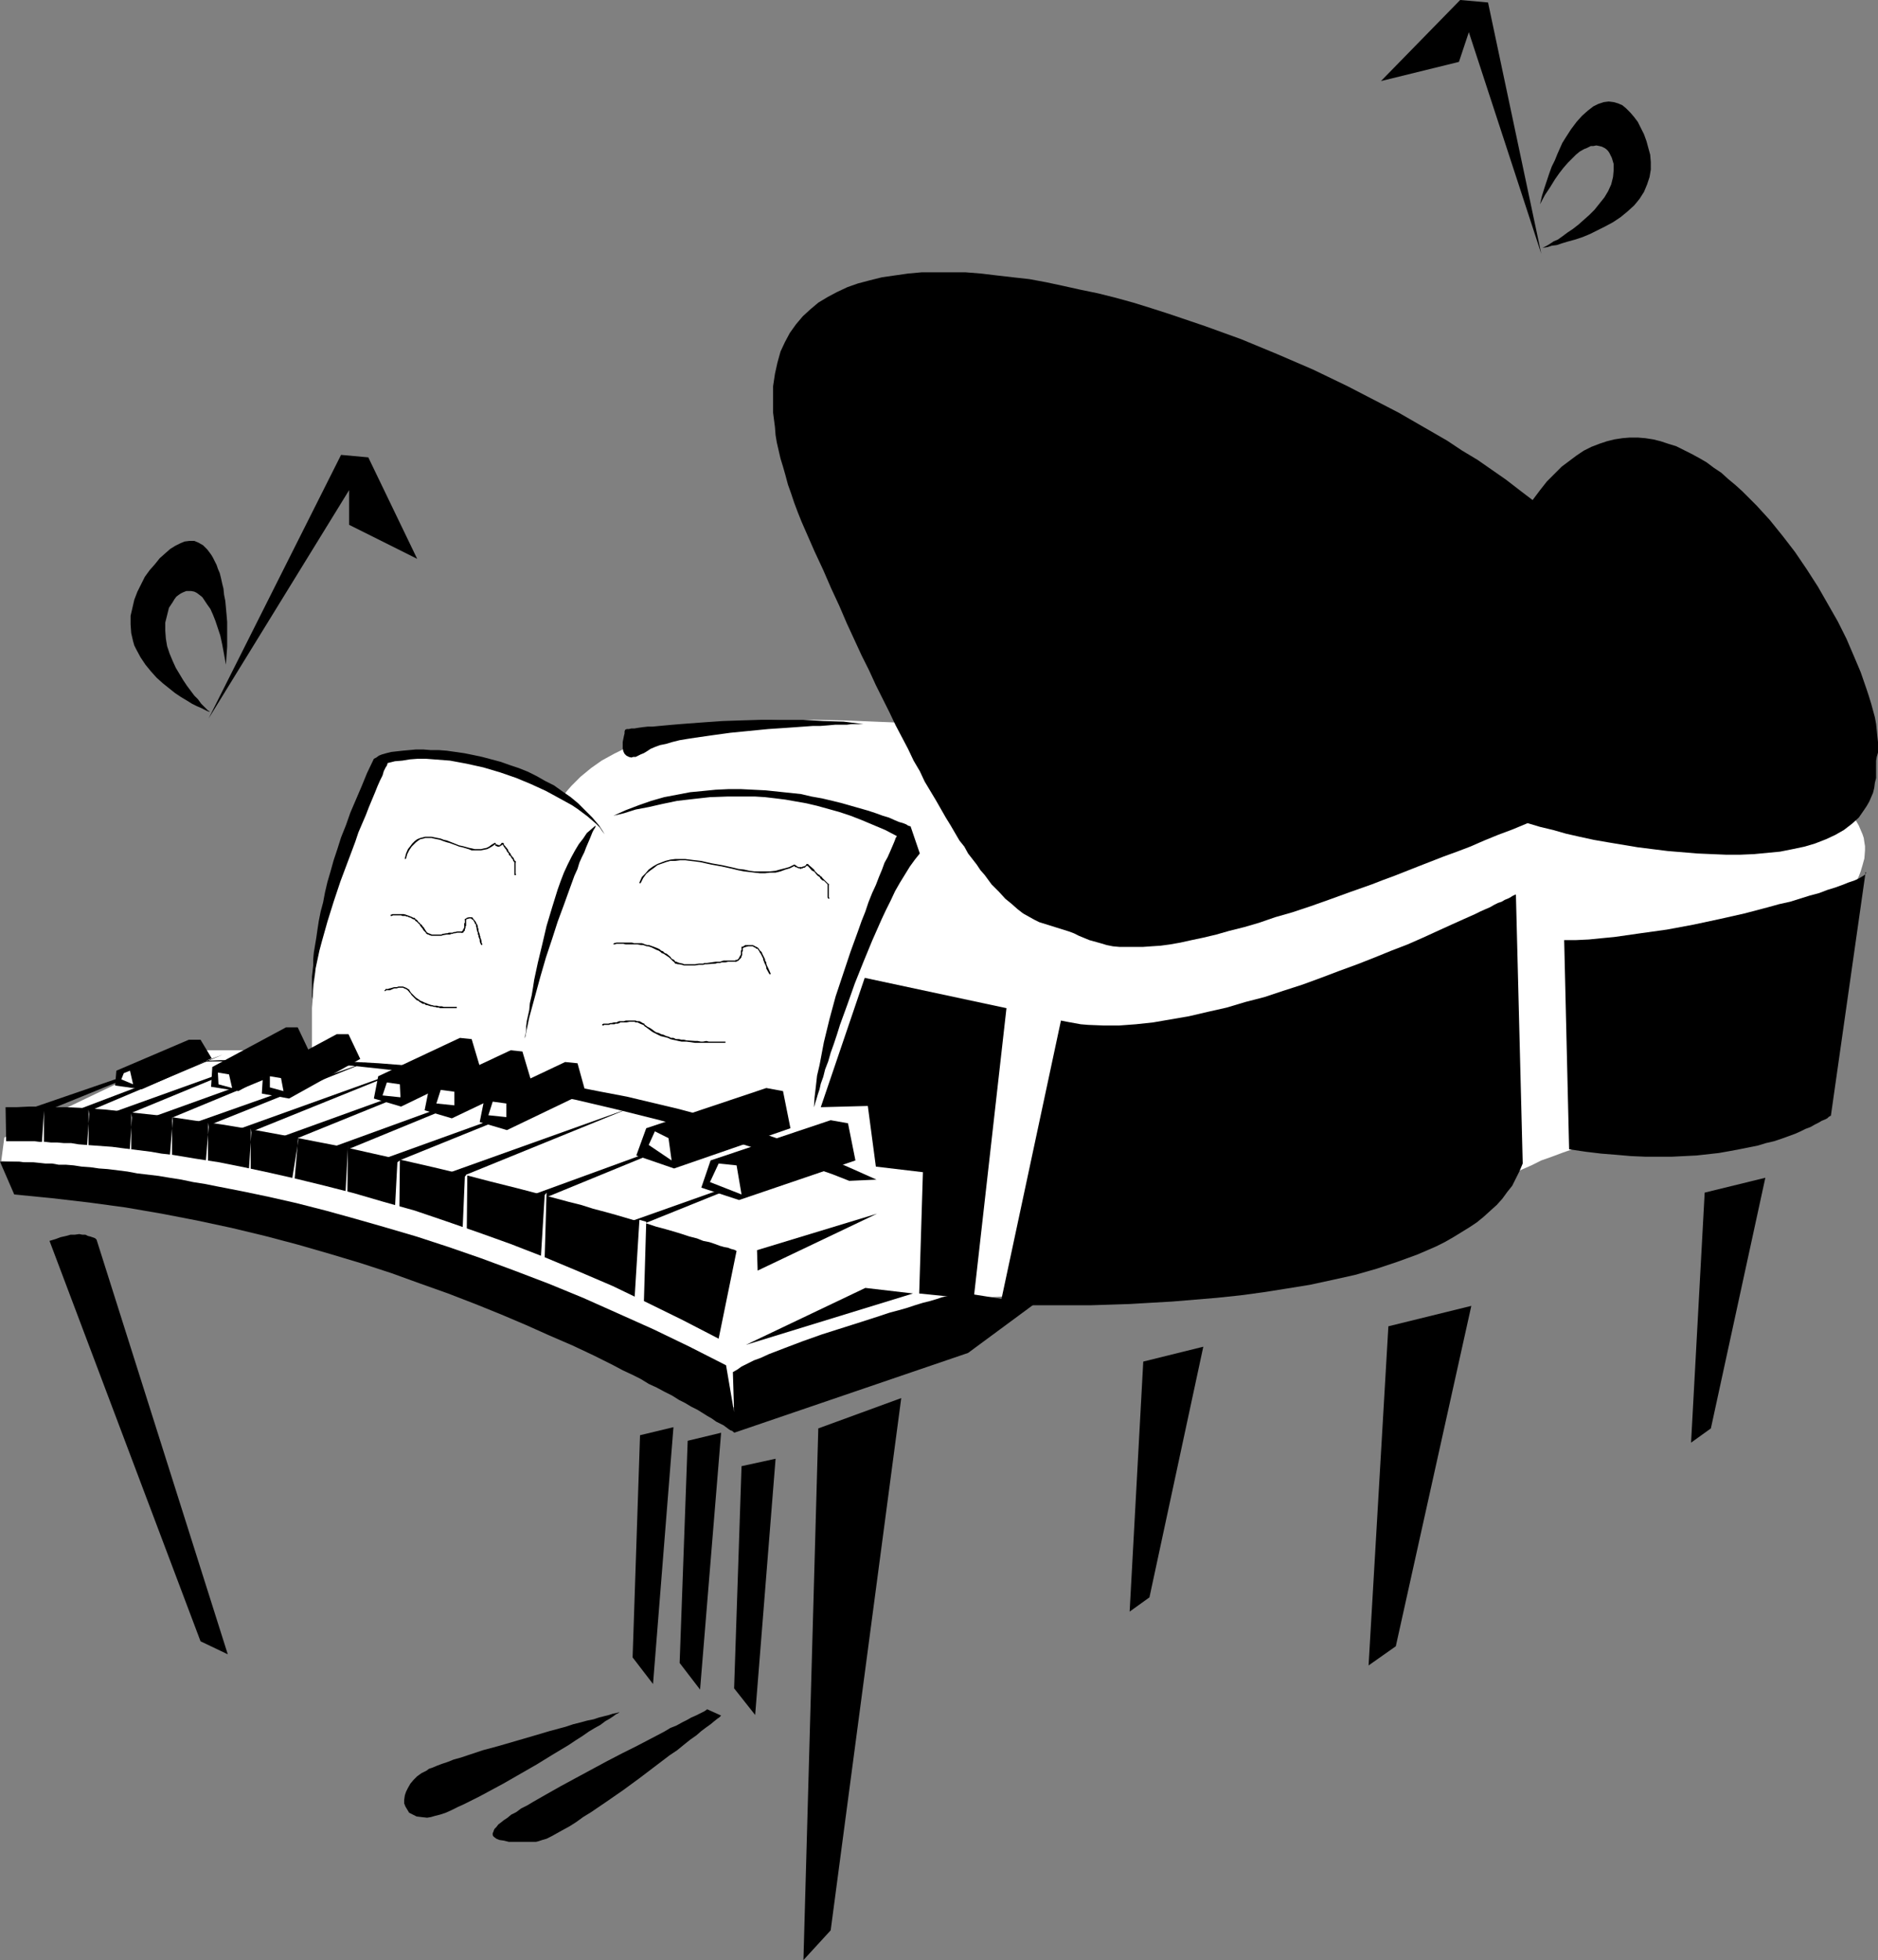 <?xml version="1.0" encoding="UTF-8" standalone="no"?>
<svg
   version="1.0"
   width="129.724mm"
   height="135.383mm"
   id="svg89"
   sodipodi:docname="Piano 23.wmf"
   xmlns:inkscape="http://www.inkscape.org/namespaces/inkscape"
   xmlns:sodipodi="http://sodipodi.sourceforge.net/DTD/sodipodi-0.dtd"
   xmlns="http://www.w3.org/2000/svg"
   xmlns:svg="http://www.w3.org/2000/svg">
  <rect width="100%" height="100%" fill="#808080" stroke="none"/>
  <sodipodi:namedview
     id="namedview89"
     pagecolor="#ffffff"
     bordercolor="#000000"
     borderopacity="0.25"
     inkscape:showpageshadow="2"
     inkscape:pageopacity="0.0"
     inkscape:pagecheckerboard="0"
     inkscape:deskcolor="#d1d1d1"
     inkscape:document-units="mm" />
  <defs
     id="defs1">
    <pattern
       id="WMFhbasepattern"
       patternUnits="userSpaceOnUse"
       width="6"
       height="6"
       x="0"
       y="0" />
  </defs>
  <path
     style="fill:#ffffff;fill-opacity:1;fill-rule:evenodd;stroke:none"
     d="m 484.153,230.879 v -0.162 l 0.162,-0.162 0.162,-0.162 0.162,-0.485 0.323,-0.485 0.323,-0.646 0.485,-1.293 0.485,-1.616 0.485,-1.777 0.162,-2.1 v -1.131 l -0.162,-0.969 -0.162,-1.131 -0.323,-0.969 -0.485,-1.131 -0.485,-1.131 -0.646,-1.131 -0.97,-0.969 -0.97,-0.969 -1.131,-0.969 -1.454,-0.969 -1.454,-0.808 -1.778,-0.808 -2.101,-0.808 -2.101,-0.808 -2.586,-0.485 -2.747,-0.646 -2.909,-0.323 -1.616,-0.162 -1.939,-0.323 -1.939,-0.323 -2.101,-0.162 -2.262,-0.323 -2.424,-0.162 -2.586,-0.323 -2.747,-0.323 -2.747,-0.323 -2.909,-0.323 -3.07,-0.323 -3.232,-0.162 -3.232,-0.485 -3.394,-0.323 -6.949,-0.646 -7.434,-0.808 -7.595,-0.646 -7.918,-0.808 -7.918,-0.808 -8.242,-0.646 -8.403,-0.808 -16.645,-1.454 -8.242,-0.808 -8.242,-0.646 -8.08,-0.646 -8.08,-0.646 -7.595,-0.646 -7.434,-0.485 -7.272,-0.646 -3.394,-0.162 -3.394,-0.162 -3.232,-0.323 -3.07,-0.162 -3.07,-0.162 -2.909,-0.162 -2.747,-0.162 -2.747,-0.162 h -2.586 l -2.262,-0.162 h -2.262 -2.101 -5.333 -1.454 -1.293 l -0.97,0.162 h -2.101 l -2.424,0.162 h -2.586 -2.909 l -3.07,-0.162 -3.232,-0.162 -3.394,-0.162 -3.555,-0.162 -3.717,-0.162 -4.04,-0.162 -3.878,-0.162 -4.04,-0.162 -8.403,-0.162 h -8.565 l -4.202,0.323 -4.363,0.162 -4.202,0.323 -4.04,0.485 -4.202,0.646 -3.878,0.646 -4.04,0.969 -3.717,0.969 -3.717,1.293 -3.555,1.454 -3.232,1.616 -3.232,1.777 -2.747,1.939 -2.747,2.262 -2.424,2.424 -1.131,1.293 -1.131,1.454 -0.97,1.454 -0.808,1.454 -0.808,1.777 -0.646,1.777 -0.485,1.777 -0.485,1.939 -0.323,2.1 -0.323,2.1 -0.162,2.262 v 2.262 2.262 l 0.162,2.424 0.323,2.424 0.323,2.424 0.323,2.585 0.485,2.585 0.646,2.585 0.646,2.747 0.808,2.747 0.808,2.585 0.97,2.908 1.131,2.747 2.262,5.655 2.586,5.655 2.909,5.655 3.232,5.655 3.555,5.493 3.878,5.493 4.04,5.332 4.202,5.17 4.686,4.847 4.686,4.847 2.586,2.262 2.586,2.1 2.586,2.262 2.586,1.939 2.909,1.939 2.747,1.939 2.747,1.777 2.909,1.777 2.909,1.616 2.909,1.454 3.07,1.293 3.07,1.293 3.07,1.131 3.232,1.131 3.07,0.969 3.232,0.808 3.394,0.485 3.232,0.646 3.394,0.323 3.394,0.323 h 3.394 3.394 l 6.949,-0.485 6.787,-0.323 6.626,-0.646 6.464,-0.646 6.464,-0.646 6.302,-0.808 6.141,-0.969 5.979,-0.808 5.979,-1.131 5.656,-0.969 5.656,-1.131 5.333,-1.131 5.333,-1.293 5.01,-1.131 5.01,-1.293 4.848,-1.293 4.525,-1.293 4.363,-1.293 4.202,-1.131 4.04,-1.293 3.878,-1.293 3.717,-1.293 3.394,-1.293 3.232,-1.131 3.07,-1.131 2.747,-1.131 2.586,-1.131 2.424,-0.969 2.101,-0.969 1.778,-0.808 1.778,-0.808 1.293,-0.646 2.586,-1.454 2.586,-1.131 2.586,-1.293 2.747,-0.969 2.586,-0.969 2.747,-0.969 2.586,-0.646 2.747,-0.646 2.586,-0.485 2.586,-0.485 2.586,-0.323 h 2.424 2.424 l 2.424,0.162 2.262,0.323 2.101,0.485 0.646,0.162 h 0.646 l 1.131,-0.162 1.454,-0.485 1.454,-0.808 1.616,-0.969 1.616,-1.293 1.778,-1.454 1.939,-1.616 1.939,-1.939 1.778,-1.939 1.939,-2.262 2.101,-2.424 1.939,-2.424 2.101,-2.585 4.04,-5.493 3.717,-5.655 3.878,-5.816 3.232,-5.816 1.616,-2.908 1.454,-2.747 1.454,-2.747 1.293,-2.747 0.97,-2.585 0.97,-2.585 0.808,-2.262 0.646,-2.262 0.485,-1.939 z"
     id="path1" />
  <path
     style="fill:#ffffff;fill-opacity:1;fill-rule:evenodd;stroke:none"
     d="M 0.323,303.1 1.131,296.96 48.803,274.179 h 32.805 v -0.323 l -0.162,-0.485 v -0.646 -0.808 -1.131 -4.039 -1.777 -1.777 l 0.162,-1.939 0.162,-2.1 0.162,-2.262 0.323,-2.424 0.162,-2.424 0.323,-2.747 0.485,-2.585 0.485,-2.908 0.485,-2.908 0.646,-3.07 0.646,-3.231 0.808,-3.231 0.97,-3.231 0.808,-3.393 1.131,-3.554 1.131,-3.393 1.293,-3.554 1.454,-3.716 1.454,-3.716 1.616,-3.716 1.778,-3.716 1.454,-0.646 1.616,-0.485 1.616,-0.485 1.778,-0.323 1.939,-0.323 1.778,-0.162 h 1.939 2.101 2.101 l 2.101,0.162 4.363,0.646 4.363,0.808 4.363,0.969 4.363,1.293 4.04,1.616 4.04,1.777 1.778,0.969 1.778,0.969 1.778,1.131 1.454,1.131 1.616,1.131 1.293,1.131 1.293,1.293 1.131,1.131 0.97,1.293 0.808,1.293 2.101,-0.969 2.262,-1.131 2.424,-0.969 2.424,-0.808 2.424,-0.808 2.586,-0.646 2.747,-0.646 2.586,-0.646 2.747,-0.485 2.747,-0.485 5.656,-0.485 5.656,-0.323 h 5.818 l 2.747,0.162 2.909,0.162 2.747,0.485 2.747,0.323 2.747,0.485 2.747,0.646 2.586,0.808 2.747,0.808 2.424,0.808 2.424,0.969 2.424,1.131 2.262,1.131 2.262,1.454 2.101,1.293 1.939,1.454 1.939,1.777 -19.554,52.348 27.31,3.07 6.302,63.173 -63.186,28.921 v 0 h -0.162 l -0.162,-0.162 -0.485,-0.162 -0.646,-0.323 -0.646,-0.485 -0.97,-0.485 -0.97,-0.485 -1.131,-0.646 -1.293,-0.646 -1.454,-0.808 -1.616,-0.646 -1.778,-0.969 -1.778,-0.969 -1.939,-0.969 -2.101,-0.969 -2.262,-1.131 -2.262,-1.131 -2.424,-1.293 -2.586,-1.131 -2.586,-1.293 -2.747,-1.293 -2.747,-1.293 -2.909,-1.454 -2.909,-1.293 -6.302,-2.908 -6.464,-2.908 -6.787,-3.07 -7.11,-3.07 -7.272,-2.908 -7.272,-3.07 -7.595,-2.908 -7.757,-2.908 -7.757,-2.747 -7.918,-2.747 -7.918,-2.585 -7.757,-2.424 -7.918,-2.262 -7.757,-2.1 -7.757,-1.777 -7.595,-1.616 -7.434,-1.454 -3.717,-0.485 -3.717,-0.485 -6.949,-0.808 z"
     id="path2" />
  <path
     style="fill:#000000;fill-opacity:1;fill-rule:evenodd;stroke:none"
     d="m 192.304,326.527 h -0.162 l -0.162,-0.162 -0.485,-0.162 -0.646,-0.162 -0.808,-0.323 -0.97,-0.162 -1.131,-0.323 -1.293,-0.485 -1.454,-0.485 -1.616,-0.323 -1.616,-0.646 -1.939,-0.485 -1.939,-0.646 -2.101,-0.646 -2.262,-0.646 -2.424,-0.646 -2.424,-0.808 -2.586,-0.646 -2.747,-0.808 -2.747,-0.808 -2.909,-0.808 -3.07,-0.808 -3.07,-0.969 -3.232,-0.808 -6.626,-1.777 -6.787,-1.777 -7.11,-1.777 -7.434,-1.939 -7.434,-1.777 -7.757,-1.777 -7.918,-1.777 -7.918,-1.777 -15.837,-3.07 -7.918,-1.454 -7.757,-1.293 -7.918,-1.131 -7.595,-1.131 -7.434,-0.808 -7.272,-0.808 -6.949,-0.485 -3.555,-0.162 h -3.232 l -3.232,-0.162 H 7.595 l -3.232,0.162 H 1.454 v 0 l 0.162,8.886 h 4.04 0.97 1.131 1.293 l 1.293,0.162 h 1.454 l 1.454,0.162 h 1.616 l 1.778,0.162 h 1.939 l 1.939,0.323 2.101,0.162 2.101,0.162 2.262,0.162 2.262,0.162 2.424,0.323 2.586,0.323 2.586,0.323 2.586,0.323 2.747,0.485 2.909,0.323 2.909,0.485 2.909,0.485 6.302,0.969 6.464,1.293 6.787,1.454 7.11,1.616 7.272,1.777 7.595,1.939 7.757,2.262 8.08,2.262 8.08,2.747 8.403,2.908 8.565,3.07 8.726,3.393 8.888,3.716 9.05,3.878 9.05,4.362 9.211,4.524 9.373,4.847 z"
     id="path3" />
  <path
     style="fill:#000000;fill-opacity:1;fill-rule:evenodd;stroke:none"
     d="m 197.637,326.366 31.35,-9.532 -31.189,14.864 z"
     id="path4" />
  <path
     style="fill:#000000;fill-opacity:1;fill-rule:evenodd;stroke:none"
     d="m 163.054,319.418 42.824,-15.187 -39.269,15.834 z"
     id="path5" />
  <path
     style="fill:#000000;fill-opacity:1;fill-rule:evenodd;stroke:none"
     d="m 135.744,313.117 49.611,-18.096 -46.056,18.903 z"
     id="path6" />
  <path
     style="fill:#000000;fill-opacity:1;fill-rule:evenodd;stroke:none"
     d="m 115.382,306.816 48.803,-17.449 -45.248,18.419 z"
     id="path7" />
  <path
     style="fill:#000000;fill-opacity:1;fill-rule:evenodd;stroke:none"
     d="M 96.313,303.908 147.379,285.489 99.869,304.716 Z"
     id="path8" />
  <path
     style="fill:#000000;fill-opacity:1;fill-rule:evenodd;stroke:none"
     d="M 86.133,299.707 134.128,282.258 89.688,300.515 Z"
     id="path9" />
  <path
     style="fill:#000000;fill-opacity:1;fill-rule:evenodd;stroke:none"
     d="M 70.296,297.93 119.907,279.996 73.69,298.738 Z"
     id="path10" />
  <path
     style="fill:#000000;fill-opacity:1;fill-rule:evenodd;stroke:none"
     d="M 57.53,296.476 107.464,278.542 61.085,297.284 Z"
     id="path11" />
  <path
     style="fill:#000000;fill-opacity:1;fill-rule:evenodd;stroke:none"
     d="M 49.45,293.568 96.152,277.088 53.005,294.375 Z"
     id="path12" />
  <path
     style="fill:#000000;fill-opacity:1;fill-rule:evenodd;stroke:none"
     d="M 39.754,291.629 81.931,276.441 43.309,292.437 Z"
     id="path13" />
  <path
     style="fill:#000000;fill-opacity:1;fill-rule:evenodd;stroke:none"
     d="M 30.058,290.175 69.65,275.957 33.613,290.821 Z"
     id="path14" />
  <path
     style="fill:#000000;fill-opacity:1;fill-rule:evenodd;stroke:none"
     d="M 19.877,289.851 58.176,275.31 22.624,290.336 Z"
     id="path15" />
  <path
     style="fill:#000000;fill-opacity:1;fill-rule:evenodd;stroke:none"
     d="M 9.373,288.882 45.086,276.603 12.928,289.69 Z"
     id="path16" />
  <path
     style="fill:#000000;fill-opacity:1;fill-rule:evenodd;stroke:none"
     d="m 194.728,351.085 31.189,-14.864 12.443,1.454 z"
     id="path17" />
  <path
     style="fill:#000000;fill-opacity:1;fill-rule:evenodd;stroke:none"
     d="m 221.715,308.27 -4.525,-1.777 -4.686,-1.616 -9.534,-3.393 -5.01,-1.454 -5.01,-1.616 -5.01,-1.616 -5.171,-1.454 -10.504,-2.908 -10.989,-2.747 -10.989,-2.585 -11.312,-2.262 -11.474,-2.1 -11.797,-1.777 -5.979,-0.808 -5.818,-0.646 -5.979,-0.646 -5.979,-0.646 -6.141,-0.323 -5.979,-0.323 -5.979,-0.323 -6.141,-0.162 h -6.141 -5.979 l -6.141,0.162 -6.141,0.323 3.232,-0.323 3.394,-0.162 3.717,-0.162 4.04,-0.162 h 4.363 l 4.686,-0.162 h 4.848 l 5.01,0.162 h 5.333 l 5.494,0.162 5.656,0.323 5.818,0.323 6.141,0.485 6.141,0.485 6.302,0.646 6.464,0.646 6.464,0.808 6.464,0.969 6.626,0.969 6.787,1.131 6.626,1.293 6.787,1.293 6.787,1.616 6.787,1.616 6.626,1.777 6.626,1.777 6.626,2.1 6.464,2.262 6.464,2.424 6.302,2.585 6.302,2.747 6.141,2.747 z"
     id="path18" />
  <path
     style="fill:#000000;fill-opacity:1;fill-rule:evenodd;stroke:none"
     d="m 192.95,313.279 -9.858,-3.231 2.424,-7.109 31.35,-10.502 4.525,0.808 1.939,9.694 z"
     id="path19" />
  <path
     style="fill:#000000;fill-opacity:1;fill-rule:evenodd;stroke:none"
     d="m 175.982,305.039 -9.858,-3.393 2.586,-7.109 31.35,-10.502 4.363,0.808 1.939,9.694 z"
     id="path20" />
  <path
     style="fill:#000000;fill-opacity:1;fill-rule:evenodd;stroke:none"
     d="m 132.35,295.022 -7.11,-2.1 1.131,-5.655 21.17,-10.017 3.232,0.323 2.101,7.594 z"
     id="path21" />
  <path
     style="fill:#000000;fill-opacity:1;fill-rule:evenodd;stroke:none"
     d="m 117.968,291.952 -7.11,-2.1 1.131,-5.655 21.331,-10.017 3.07,0.323 2.262,7.594 z"
     id="path22" />
  <path
     style="fill:#000000;fill-opacity:1;fill-rule:evenodd;stroke:none"
     d="m 104.717,288.882 -7.11,-2.1 1.131,-5.816 21.331,-10.017 3.07,0.323 2.262,7.594 z"
     id="path23" />
  <path
     style="fill:#000000;fill-opacity:1;fill-rule:evenodd;stroke:none"
     d="m 75.467,286.782 -7.11,-1.293 0.323,-5.17 19.23,-10.34 h 3.07 l 3.07,6.463 z"
     id="path24" />
  <path
     style="fill:#000000;fill-opacity:1;fill-rule:evenodd;stroke:none"
     d="m 62.216,284.843 -7.11,-1.131 0.323,-5.17 19.23,-10.34 h 3.07 l 3.07,6.463 z"
     id="path25" />
  <path
     style="fill:#000000;fill-opacity:1;fill-rule:evenodd;stroke:none"
     d="m 37.006,284.358 -6.949,-0.969 0.323,-3.878 18.907,-8.078 h 3.07 l 2.909,4.847 z"
     id="path26" />
  <path
     style="fill:#ffffff;fill-opacity:1;fill-rule:evenodd;stroke:none"
     d="m 193.597,311.825 -1.293,-7.594 -4.686,-0.485 -2.262,4.847 z"
     id="path27" />
  <path
     style="fill:#ffffff;fill-opacity:1;fill-rule:evenodd;stroke:none"
     d="m 175.336,302.938 -0.808,-5.816 -3.555,-1.777 -1.616,3.554 z"
     id="path28" />
  <path
     style="fill:#ffffff;fill-opacity:1;fill-rule:evenodd;stroke:none"
     d="m 132.189,291.629 v -3.554 l -3.555,-0.485 -1.131,3.554 z"
     id="path29" />
  <path
     style="fill:#ffffff;fill-opacity:1;fill-rule:evenodd;stroke:none"
     d="m 118.614,288.559 v -3.554 l -3.555,-0.485 -1.131,3.554 z"
     id="path30" />
  <path
     style="fill:#ffffff;fill-opacity:1;fill-rule:evenodd;stroke:none"
     d="m 104.555,286.459 -0.162,-3.393 -3.394,-0.485 -1.131,3.393 z"
     id="path31" />
  <path
     style="fill:#ffffff;fill-opacity:1;fill-rule:evenodd;stroke:none"
     d="m 74.013,284.843 -0.646,-3.393 -2.909,-0.485 v 2.908 z"
     id="path32" />
  <path
     style="fill:#ffffff;fill-opacity:1;fill-rule:evenodd;stroke:none"
     d="m 60.6,284.035 -0.808,-3.554 -2.909,-0.485 0.162,3.07 z"
     id="path33" />
  <path
     style="fill:#ffffff;fill-opacity:1;fill-rule:evenodd;stroke:none"
     d="m 34.744,283.066 -0.808,-3.554 -1.616,0.646 -0.646,1.616 z"
     id="path34" />
  <path
     style="fill:#ffffff;fill-opacity:1;fill-rule:evenodd;stroke:none"
     d="m 168.71,318.934 -0.646,22.296 -2.424,-1.777 1.293,-21.004 z"
     id="path35" />
  <path
     style="fill:#ffffff;fill-opacity:1;fill-rule:evenodd;stroke:none"
     d="m 142.693,311.34 -0.646,22.296 -1.131,-0.646 1.293,-21.004 z"
     id="path36" />
  <path
     style="fill:#ffffff;fill-opacity:1;fill-rule:evenodd;stroke:none"
     d="m 122.008,306.493 -0.162,16.48 -1.131,-0.646 0.646,-15.187 z"
     id="path37" />
  <path
     style="fill:#ffffff;fill-opacity:1;fill-rule:evenodd;stroke:none"
     d="m 104.393,302.938 -0.162,16.48 -1.293,-0.646 0.808,-15.349 z"
     id="path38" />
  <path
     style="fill:#ffffff;fill-opacity:1;fill-rule:evenodd;stroke:none"
     d="m 90.819,298.576 -0.162,16.48 h -0.646 l 0.808,-15.349 z"
     id="path39" />
  <path
     style="fill:#ffffff;fill-opacity:1;fill-rule:evenodd;stroke:none"
     d="m 77.891,296.637 -0.97,11.148 h -0.646 l 1.616,-10.017 z"
     id="path40" />
  <path
     style="fill:#ffffff;fill-opacity:1;fill-rule:evenodd;stroke:none"
     d="m 65.448,294.537 v 11.148 h -0.485 l 0.646,-10.017 z"
     id="path41" />
  <path
     style="fill:#ffffff;fill-opacity:1;fill-rule:evenodd;stroke:none"
     d="m 54.298,293.083 v 11.148 H 53.651 l 0.808,-10.017 z"
     id="path42" />
  <path
     style="fill:#ffffff;fill-opacity:1;fill-rule:evenodd;stroke:none"
     d="m 44.925,291.467 v 11.148 H 44.278 l 0.808,-10.017 z"
     id="path43" />
  <path
     style="fill:#ffffff;fill-opacity:1;fill-rule:evenodd;stroke:none"
     d="m 34.259,290.659 v 11.148 h -0.485 l 0.646,-10.017 z"
     id="path44" />
  <path
     style="fill:#ffffff;fill-opacity:1;fill-rule:evenodd;stroke:none"
     d="m 23.109,289.69 v 11.148 h -0.485 l 0.646,-10.017 z"
     id="path45" />
  <path
     style="fill:#ffffff;fill-opacity:1;fill-rule:evenodd;stroke:none"
     d="m 11.474,288.882 v 11.148 h -0.646 l 0.646,-10.017 z"
     id="path46" />
  <path
     style="fill:#000000;fill-opacity:1;fill-rule:evenodd;stroke:none"
     d="m 234.158,218.277 v 0 l -0.323,0.485 -0.162,0.485 -0.323,0.808 -0.485,1.131 -0.485,1.131 -0.646,1.454 -0.808,1.454 -0.646,1.777 -0.808,1.939 -0.808,2.1 -0.97,2.1 -0.97,2.424 -0.808,2.424 -0.97,2.424 -0.97,2.747 -1.939,5.332 -1.939,5.816 -1.939,5.816 -1.616,5.978 -1.454,5.978 -1.131,5.978 -0.646,2.747 -0.323,2.908 -0.323,2.747 -0.162,2.585 v 0 l 0.162,-0.485 0.162,-0.646 0.323,-0.969 0.323,-1.131 0.485,-1.454 0.323,-1.454 0.646,-1.777 0.485,-1.939 0.808,-2.1 0.646,-2.262 0.808,-2.262 0.808,-2.424 0.808,-2.585 1.939,-5.332 1.939,-5.493 2.262,-5.655 2.262,-5.493 2.424,-5.493 1.131,-2.424 1.293,-2.585 1.131,-2.424 1.293,-2.262 1.293,-2.1 1.293,-2.1 1.293,-1.777 1.293,-1.616 -2.424,-7.109 h -0.162 l -0.485,-0.162 -0.485,-0.323 -0.808,-0.323 -1.131,-0.323 -1.131,-0.485 -1.454,-0.646 -1.616,-0.485 -1.778,-0.646 -1.939,-0.646 -2.262,-0.646 -2.262,-0.646 -2.262,-0.646 -2.586,-0.646 -2.747,-0.646 -2.747,-0.485 -2.747,-0.646 -3.07,-0.323 -3.07,-0.323 -3.07,-0.323 -3.232,-0.162 -3.232,-0.162 h -3.232 l -3.394,0.162 -3.232,0.323 -3.394,0.323 -3.394,0.646 -3.394,0.646 -3.394,0.969 -3.232,1.131 -3.394,1.293 -3.232,1.454 2.747,-0.646 3.07,-0.969 3.394,-0.646 3.555,-0.808 3.878,-0.808 4.202,-0.485 4.363,-0.485 4.525,-0.162 h 4.848 2.424 l 2.586,0.162 2.747,0.323 2.586,0.323 2.747,0.485 2.747,0.485 2.747,0.646 2.909,0.808 2.909,0.808 2.909,0.969 2.909,1.131 3.07,1.293 3.07,1.293 z"
     id="path47" />
  <path
     style="fill:#000000;fill-opacity:1;fill-rule:evenodd;stroke:none"
     d="m 157.883,217.793 -0.646,-0.808 -0.646,-0.969 -0.97,-0.969 -1.131,-0.969 -1.131,-0.969 -1.293,-0.969 -1.293,-0.969 -1.454,-0.969 -3.232,-1.777 -3.555,-1.939 -3.878,-1.777 -3.878,-1.616 -4.202,-1.454 -4.363,-1.293 -4.363,-0.969 -4.363,-0.808 -4.202,-0.323 -2.101,-0.162 h -2.101 l -2.101,0.162 -1.939,0.323 -1.939,0.162 -1.939,0.485 v 0.162 l -0.162,0.485 -0.323,0.485 -0.485,0.969 -0.323,1.131 -0.646,1.293 -0.646,1.454 -0.646,1.616 -0.808,1.939 -0.808,1.939 -0.808,2.1 -0.97,2.262 -0.97,2.262 -0.808,2.424 -1.939,5.17 -1.939,5.17 -1.778,5.332 -1.616,5.17 -1.454,5.17 -0.646,2.424 -0.485,2.262 -0.485,2.262 -0.323,2.1 -0.323,2.1 -0.162,1.777 v 1.616 1.616 -0.323 -0.323 -0.485 l -0.162,-0.646 v -0.808 -0.808 -1.131 -1.131 -1.293 l 0.162,-1.454 0.162,-1.454 v -1.616 l 0.162,-1.777 0.323,-1.939 0.323,-1.939 0.323,-2.262 0.323,-2.1 0.485,-2.424 0.646,-2.424 0.485,-2.585 0.646,-2.747 0.808,-2.747 0.808,-2.908 0.97,-2.908 0.97,-3.07 1.293,-3.231 1.131,-3.231 1.454,-3.393 1.454,-3.393 1.454,-3.554 1.778,-3.716 0.646,-0.323 0.646,-0.485 0.808,-0.323 1.131,-0.323 1.293,-0.323 1.454,-0.162 1.454,-0.162 1.778,-0.162 1.778,-0.162 h 1.939 l 1.939,0.162 h 2.101 l 2.101,0.162 2.262,0.323 2.262,0.323 2.424,0.485 2.262,0.485 2.424,0.646 2.424,0.646 2.262,0.808 2.424,0.808 2.424,0.969 2.262,1.131 2.262,1.293 2.262,1.131 2.262,1.616 2.101,1.454 1.939,1.616 1.939,1.939 1.778,1.777 1.778,2.1 z"
     id="path48" />
  <path
     style="fill:#000000;fill-opacity:1;fill-rule:evenodd;stroke:none"
     d="m 155.459,215.531 v 0 0.323 l -0.162,0.323 -0.323,0.485 -0.323,0.646 -0.323,0.808 -0.323,0.808 -0.485,1.131 -0.485,1.131 -0.485,1.293 -0.646,1.293 -0.646,1.454 -0.485,1.616 -0.808,1.777 -0.646,1.777 -0.646,1.777 -1.454,4.039 -1.616,4.362 -1.454,4.524 -1.616,4.847 -1.454,5.009 -1.454,5.332 -1.454,5.332 -1.131,5.493 v -0.162 -0.485 l 0.162,-0.485 0.162,-0.969 v -1.131 l 0.162,-1.293 0.323,-1.454 0.323,-1.454 0.162,-1.777 0.485,-2.1 0.323,-1.939 0.323,-2.1 0.97,-4.524 1.131,-4.685 1.131,-4.847 1.454,-4.847 1.454,-4.685 0.808,-2.262 0.808,-2.1 0.97,-2.1 0.97,-1.939 0.97,-1.777 0.97,-1.616 1.131,-1.454 0.97,-1.454 1.131,-0.969 z"
     id="path49" />
  <path
     style="fill:#000000;fill-opacity:1;fill-rule:evenodd;stroke:none"
     d="m 254.197,339.129 8.565,-75.937 -37.006,-7.917 -11.474,33.768 12.282,-0.323 2.101,15.834 12.282,1.454 -0.97,31.667 z"
     id="path50" />
  <path
     style="fill:#000000;fill-opacity:1;fill-rule:evenodd;stroke:none"
     d="m 261.145,340.584 h 0.485 0.323 1.454 l 0.808,0.162 h 0.97 1.293 1.293 1.454 13.413 2.262 l 5.01,-0.162 5.01,-0.162 5.494,-0.323 5.656,-0.323 5.818,-0.485 5.818,-0.485 6.141,-0.646 5.979,-0.808 6.141,-0.969 5.979,-0.969 5.979,-1.293 5.818,-1.293 5.656,-1.616 5.333,-1.777 5.333,-1.939 4.848,-2.1 2.262,-1.131 2.262,-1.293 2.101,-1.293 2.101,-1.293 1.939,-1.293 1.778,-1.454 1.778,-1.616 1.616,-1.454 1.454,-1.616 1.293,-1.777 1.293,-1.616 0.97,-1.939 0.97,-1.939 0.808,-1.939 -1.778,-70.282 -0.162,0.162 h -0.162 l -0.323,0.162 -0.323,0.162 -0.485,0.323 -0.646,0.323 -0.808,0.323 -0.808,0.485 -0.97,0.323 -0.97,0.485 -1.131,0.646 -1.131,0.485 -1.454,0.646 -1.293,0.646 -2.909,1.293 -3.232,1.454 -3.555,1.616 -3.878,1.777 -4.04,1.777 -4.202,1.616 -4.363,1.777 -4.525,1.777 -4.848,1.777 -4.686,1.777 -4.848,1.777 -5.01,1.616 -4.848,1.616 -5.01,1.293 -4.848,1.454 -5.01,1.131 -4.848,1.131 -4.686,0.808 -4.686,0.808 -4.525,0.485 -4.363,0.323 h -4.04 l -4.04,-0.162 -1.939,-0.162 -3.555,-0.646 -1.616,-0.323 z"
     id="path51" />
  <path
     style="fill:#000000;fill-opacity:1;fill-rule:evenodd;stroke:none"
     d="m 408.363,245.421 h 3.07 l 3.394,-0.162 3.232,-0.323 3.394,-0.323 6.787,-0.969 6.949,-0.969 6.949,-1.293 6.787,-1.454 6.464,-1.454 3.07,-0.808 3.07,-0.808 2.909,-0.808 2.909,-0.646 2.586,-0.808 2.586,-0.808 2.424,-0.646 2.101,-0.808 2.101,-0.646 1.778,-0.646 1.616,-0.646 1.454,-0.485 1.131,-0.485 0.808,-0.485 0.808,-0.485 0.323,-0.323 0.162,-0.323 -0.162,-0.162 -9.05,63.496 v 0.162 h -0.162 l -0.485,0.323 -0.323,0.323 -0.646,0.323 -0.808,0.323 -0.808,0.485 -0.97,0.485 -1.131,0.646 -1.293,0.485 -1.293,0.646 -1.454,0.646 -1.778,0.646 -1.778,0.646 -1.939,0.646 -2.101,0.485 -2.101,0.646 -2.424,0.485 -2.424,0.485 -2.586,0.485 -2.747,0.485 -2.909,0.323 -2.909,0.323 -3.232,0.162 -3.232,0.162 h -3.394 -3.555 l -3.717,-0.162 -3.717,-0.323 -4.04,-0.323 -4.04,-0.485 -4.363,-0.646 z"
     id="path52" />
  <path
     style="fill:#000000;fill-opacity:1;fill-rule:evenodd;stroke:none"
     d="m 489.809,198.566 0.162,-0.969 0.323,-1.131 v -1.293 -1.454 l -0.162,-1.454 -0.162,-1.616 -0.162,-1.616 -0.323,-1.777 -0.485,-1.777 -0.485,-1.777 -0.646,-2.1 -0.646,-1.939 -1.454,-4.201 -1.778,-4.201 -1.939,-4.524 -2.262,-4.524 -2.586,-4.524 -2.586,-4.524 -2.909,-4.524 -3.07,-4.524 -3.232,-4.201 -3.394,-4.201 -3.394,-3.716 -3.717,-3.716 -1.778,-1.616 -1.939,-1.616 -1.778,-1.616 -1.939,-1.293 -1.939,-1.454 -1.939,-1.131 -2.101,-1.131 -1.939,-0.969 -1.939,-0.969 -2.101,-0.646 -1.939,-0.646 -1.939,-0.485 -2.101,-0.323 -1.939,-0.162 h -2.101 l -1.939,0.162 -2.101,0.323 -1.939,0.485 -1.939,0.646 -2.101,0.808 -1.939,0.969 -1.939,1.293 -1.939,1.454 -1.939,1.454 -1.939,1.939 -1.939,1.939 -1.778,2.262 -1.939,2.585 -3.394,-2.585 -3.555,-2.747 -3.717,-2.585 -3.717,-2.585 -4.04,-2.424 -3.878,-2.585 -4.202,-2.424 -4.202,-2.424 -4.202,-2.424 -4.363,-2.262 -9.05,-4.685 -9.05,-4.362 -9.373,-4.039 -9.373,-3.878 -9.373,-3.393 -9.534,-3.231 -4.525,-1.454 -4.686,-1.454 -4.686,-1.293 -4.525,-1.131 -4.686,-0.969 -4.363,-0.969 -4.525,-0.969 -4.363,-0.808 -4.363,-0.485 -4.202,-0.485 -4.04,-0.485 -4.04,-0.323 h -4.04 -3.717 -3.717 l -3.555,0.323 -3.394,0.485 -3.394,0.485 -3.232,0.808 -3.07,0.808 -2.747,0.969 -2.747,1.293 -2.424,1.293 -2.424,1.454 -2.101,1.777 -1.939,1.777 -1.778,2.1 -1.616,2.262 -1.293,2.424 -1.131,2.424 -0.808,2.908 -0.646,2.908 -0.485,3.231 v 3.393 3.554 l 0.485,3.716 0.162,2.1 0.323,1.939 0.485,2.1 0.485,2.1 0.646,2.1 0.646,2.262 0.646,2.424 0.808,2.262 0.808,2.424 0.97,2.585 0.97,2.424 1.131,2.585 2.262,5.17 2.262,4.847 2.101,4.847 2.101,4.524 1.939,4.524 1.939,4.201 1.939,4.201 1.939,3.878 1.778,3.878 1.778,3.554 1.778,3.554 1.616,3.393 1.616,3.07 1.616,3.07 1.454,3.07 1.616,2.747 1.293,2.747 1.454,2.424 1.454,2.424 1.293,2.262 1.293,2.262 1.293,2.1 1.131,1.939 1.131,1.939 1.293,1.616 0.97,1.777 1.131,1.454 1.131,1.454 0.97,1.454 1.131,1.293 1.778,2.424 1.939,1.939 1.616,1.777 1.778,1.454 1.454,1.293 1.454,1.131 1.454,0.808 1.454,0.808 1.293,0.646 2.586,0.808 2.586,0.808 2.586,0.808 1.293,0.485 1.293,0.646 2.747,1.131 2.909,0.808 1.616,0.485 1.616,0.323 1.778,0.162 h 1.939 1.939 2.101 l 2.262,-0.162 2.424,-0.162 2.424,-0.323 2.747,-0.485 2.909,-0.646 3.07,-0.646 3.394,-0.808 3.394,-0.969 3.878,-0.969 3.878,-1.131 4.202,-1.454 4.525,-1.293 4.848,-1.616 5.01,-1.777 5.333,-1.939 2.747,-0.969 2.747,-0.969 2.909,-1.131 3.07,-1.131 6.141,-2.424 6.626,-2.585 3.555,-1.293 3.394,-1.293 3.717,-1.616 3.555,-1.454 3.878,-1.454 3.878,-1.616 3.232,0.969 3.394,0.808 3.394,0.969 3.555,0.808 3.717,0.808 3.717,0.646 7.757,1.293 7.757,0.969 3.878,0.323 3.878,0.323 3.717,0.162 3.878,0.162 h 3.555 l 3.717,-0.162 3.394,-0.323 3.394,-0.323 3.232,-0.646 3.07,-0.646 2.747,-0.808 2.909,-1.131 2.424,-1.131 2.262,-1.293 2.101,-1.616 1.778,-1.616 1.454,-2.1 0.646,-0.969 0.646,-1.131 0.485,-1.131 0.485,-1.131 0.323,-1.293 0.162,-1.293 0.323,-1.293 v -1.454 -1.454 z"
     id="path53" />
  <path
     style="fill:#000000;fill-opacity:1;fill-rule:evenodd;stroke:none"
     d="m 460.883,307.462 -14.221,65.435 -5.171,3.716 3.555,-65.273 z"
     id="path54" />
  <path
     style="fill:#000000;fill-opacity:1;fill-rule:evenodd;stroke:none"
     d="m 314.15,351.57 -14.059,65.435 -5.171,3.716 3.555,-65.273 z"
     id="path55" />
  <path
     style="fill:#000000;fill-opacity:1;fill-rule:evenodd;stroke:none"
     d="m 384.123,340.907 -19.715,88.862 -7.11,5.009 5.171,-88.539 z"
     id="path56" />
  <path
     style="fill:#000000;fill-opacity:1;fill-rule:evenodd;stroke:none"
     d="m 235.289,364.98 -18.422,138.948 -7.11,7.755 3.878,-138.786 z"
     id="path57" />
  <path
     style="fill:#000000;fill-opacity:1;fill-rule:evenodd;stroke:none"
     d="m 191.657,368.696 -2.101,-12.279 -9.534,-4.847 -9.373,-4.524 -9.373,-4.201 -9.05,-4.039 -9.05,-3.716 -8.888,-3.393 -8.726,-3.231 -8.403,-2.908 -8.403,-2.747 -8.242,-2.424 -7.918,-2.262 -7.595,-2.1 -7.595,-1.939 -7.11,-1.616 -6.949,-1.454 -6.626,-1.293 -3.232,-0.646 -3.07,-0.485 -3.07,-0.646 -3.07,-0.485 -2.909,-0.485 -2.747,-0.323 -2.747,-0.323 -2.586,-0.485 -2.586,-0.323 -2.586,-0.323 -2.262,-0.162 -2.262,-0.323 -2.262,-0.162 -2.101,-0.323 -1.939,-0.162 h -1.939 l -1.778,-0.323 h -1.778 l -1.454,-0.162 -1.616,-0.162 H 7.434 6.141 L 5.01,303.262 H 4.04 2.262 1.616 0 l 3.717,8.563 9.858,0.969 9.696,1.131 9.534,1.293 9.373,1.616 9.211,1.777 9.05,1.939 8.726,2.1 8.565,2.262 8.403,2.424 8.08,2.424 7.918,2.585 7.595,2.747 7.272,2.585 7.11,2.747 6.787,2.747 6.464,2.747 6.141,2.747 5.979,2.585 5.494,2.585 2.586,1.293 2.586,1.293 2.424,1.293 2.424,1.131 2.262,1.131 2.101,1.293 2.101,0.969 2.101,1.131 1.939,0.969 1.778,1.131 1.616,0.808 1.616,0.969 1.616,0.808 1.293,0.808 1.293,0.808 1.131,0.646 1.131,0.808 0.97,0.485 0.97,0.485 0.646,0.485 0.646,0.485 0.485,0.323 0.485,0.162 0.323,0.323 h 0.162 v 0.162 l 61.085,-20.842 17.291,-12.764 -19.392,-3.07 h -0.162 l -0.485,0.162 -0.646,0.162 -0.808,0.323 -1.131,0.323 -1.454,0.323 -1.454,0.485 -1.616,0.485 -1.939,0.485 -2.101,0.646 -1.939,0.646 -2.262,0.646 -2.424,0.646 -2.424,0.808 -5.01,1.616 -10.181,3.231 -5.01,1.777 -4.686,1.777 -2.101,0.808 -2.101,0.808 -2.101,0.969 -1.778,0.646 -1.616,0.808 -1.616,0.808 -1.131,0.808 -1.131,0.646 z"
     id="path58" />
  <path
     style="fill:#000000;fill-opacity:1;fill-rule:evenodd;stroke:none"
     d="m 188.264,447.864 -0.162,0.162 -0.323,0.323 -0.485,0.323 -0.808,0.646 -0.97,0.808 -1.131,0.808 -1.293,0.969 -1.293,1.131 -1.616,1.131 -1.616,1.293 -1.778,1.454 -1.939,1.293 -4.04,3.07 -4.04,3.07 -4.202,3.07 -4.202,2.908 -4.04,2.747 -2.101,1.293 -1.778,1.293 -1.778,1.131 -1.778,0.969 -1.454,0.808 -1.454,0.808 -1.293,0.646 -1.131,0.323 -0.97,0.323 -0.646,0.162 h -2.909 -2.909 -1.293 l -1.293,-0.323 -1.131,-0.162 -0.808,-0.323 -0.646,-0.485 -0.162,-0.162 -0.162,-0.323 v -0.485 l 0.162,-0.323 0.162,-0.485 0.162,-0.323 0.485,-0.485 0.485,-0.646 0.646,-0.485 0.808,-0.646 0.97,-0.646 0.97,-0.808 1.293,-0.646 1.293,-0.969 1.616,-0.808 1.616,-0.969 3.394,-1.939 3.717,-2.1 3.878,-2.1 8.08,-4.362 4.04,-2.1 3.878,-1.939 3.717,-1.939 3.394,-1.777 1.616,-0.969 1.616,-0.646 1.454,-0.808 1.293,-0.646 1.131,-0.646 1.131,-0.485 0.97,-0.485 0.646,-0.323 0.646,-0.323 0.485,-0.323 0.162,-0.162 h 0.162 z"
     id="path59" />
  <path
     style="fill:#000000;fill-opacity:1;fill-rule:evenodd;stroke:none"
     d="m 161.923,446.895 h -0.162 l -0.323,0.162 -0.646,0.162 -0.808,0.162 -0.97,0.323 -1.293,0.323 -1.293,0.323 -1.454,0.485 -1.616,0.323 -1.778,0.485 -1.939,0.485 -1.939,0.646 -4.202,1.131 -4.363,1.293 -8.888,2.585 -4.202,1.131 -3.878,1.293 -1.939,0.646 -1.778,0.485 -1.616,0.646 -1.454,0.485 -1.293,0.485 -1.131,0.485 -0.97,0.323 -0.646,0.485 -1.293,0.646 -1.131,0.808 -0.97,0.969 -0.808,0.969 -0.646,1.131 -0.485,0.969 -0.323,0.969 -0.162,1.131 v 0.969 l 0.323,0.808 0.485,0.808 0.485,0.808 0.97,0.485 0.97,0.485 1.293,0.162 1.454,0.162 0.97,-0.162 1.131,-0.323 1.293,-0.323 1.454,-0.485 1.454,-0.646 1.616,-0.808 1.778,-0.808 1.939,-0.969 1.939,-0.969 2.101,-1.131 4.202,-2.262 8.726,-5.009 4.202,-2.585 4.04,-2.424 1.939,-1.293 1.778,-1.131 1.616,-1.131 1.616,-0.969 1.454,-0.808 1.293,-0.969 1.131,-0.646 0.97,-0.646 0.646,-0.485 0.646,-0.323 0.323,-0.323 z"
     id="path60" />
  <path
     style="fill:#000000;fill-opacity:1;fill-rule:evenodd;stroke:none"
     d="m 197.152,447.703 5.333,-66.889 -8.888,1.939 -1.939,58.003 z"
     id="path61" />
  <path
     style="fill:#000000;fill-opacity:1;fill-rule:evenodd;stroke:none"
     d="m 182.769,441.078 5.494,-67.05 -8.726,2.1 -2.101,58.003 z"
     id="path62" />
  <path
     style="fill:#000000;fill-opacity:1;fill-rule:evenodd;stroke:none"
     d="m 170.488,439.624 5.333,-67.05 -8.726,2.1 -1.939,58.003 z"
     id="path63" />
  <path
     style="fill:#000000;fill-opacity:1;fill-rule:evenodd;stroke:none"
     d="m 12.928,323.942 39.43,104.534 7.11,3.393 -34.259,-108.25 v 0 l -0.162,-0.162 -0.162,-0.162 -0.323,-0.162 -0.485,-0.162 -0.485,-0.162 -0.646,-0.162 -0.646,-0.323 h -0.808 l -0.808,-0.162 -1.131,0.162 h -1.131 l -1.131,0.323 -1.454,0.323 -1.293,0.485 z"
     id="path64" />
  <path
     style="fill:#000000;fill-opacity:1;fill-rule:evenodd;stroke:none"
     d="m 216.221,234.434 v 0.162 0 0 h 0.162 v 0 h 0.162 v -0.162 l -0.162,-0.162 v -3.393 0 -0.162 h -0.162 v 0.162 h -0.162 v 0 3.393 l 0.162,0.323 z"
     id="path65" />
  <path
     style="fill:#000000;fill-opacity:1;fill-rule:evenodd;stroke:none"
     d="m 216.221,231.041 v 0 h 0.162 v 0 0 -0.162 0 l -1.131,-1.131 -0.162,-0.162 -0.162,-0.162 -0.323,-0.323 v -0.162 l -0.323,-0.162 -0.162,-0.162 -0.323,-0.323 h -0.162 l -0.97,-0.969 v -0.162 l -0.162,-0.162 -0.162,-0.162 -1.293,-1.131 -0.162,-0.162 h -0.162 v 0.162 0 0.162 0 l 1.293,1.454 h 0.162 l 0.162,0.162 h 0.162 l 0.808,0.969 0.162,0.162 0.485,0.323 0.162,0.162 v 0.162 l 0.162,0.162 0.323,0.323 0.323,0.162 h 0.162 z"
     id="path66" />
  <path
     style="fill:#000000;fill-opacity:1;fill-rule:evenodd;stroke:none"
     d="m 211.049,225.871 v 0 -0.162 0 l -0.162,-0.162 h -0.162 v 0.162 l 0.162,-0.162 h -0.323 l -0.162,0.323 -0.485,0.323 h -0.162 -0.162 l -0.162,0.162 h -0.323 v 0 h -0.162 -0.162 -0.162 -0.162 v 0 l -0.323,-0.162 -0.162,-0.162 h -0.162 v -0.162 h -0.162 l -0.162,-0.162 h -0.162 v 0.323 h 0.162 v 0 0 -0.162 -0.162 0 h -0.162 v 0.323 0 0 l 0.162,0.162 v 0.162 h 0.162 0.162 v 0 l 0.646,0.323 h 0.162 v 0 h 0.162 l 0.162,0.162 h 0.162 l 0.162,-0.162 h 0.323 l 0.162,-0.162 v 0 h 0.323 l 0.485,-0.485 h 0.162 0.162 z"
     id="path67" />
  <path
     style="fill:#000000;fill-opacity:1;fill-rule:evenodd;stroke:none"
     d="m 207.494,226.032 v 0 0 -0.323 0 0 h -0.162 v 0 l -1.293,0.646 -1.131,0.323 -1.293,0.323 -1.131,0.323 -1.454,0.162 h -1.293 -1.293 -1.454 l -1.293,-0.162 -1.454,-0.323 -1.454,-0.162 -1.293,-0.323 -1.454,-0.323 -1.454,-0.323 -2.747,-0.485 -2.909,-0.646 -1.454,-0.162 -1.293,-0.162 -1.293,-0.162 h -1.293 -1.293 l -1.293,0.162 -1.293,0.323 -2.101,0.808 -1.131,0.646 -1.131,0.808 -0.808,0.969 -0.97,0.969 -0.646,1.454 v 0 0.162 0 0 h 0.162 v 0 h 0.162 v 0 l 0.646,-1.293 0.808,-1.131 0.97,-0.808 1.131,-0.808 0.808,-0.646 2.262,-0.808 1.131,-0.323 h 1.293 l 1.293,-0.162 h 1.293 l 1.293,0.162 1.293,0.162 1.293,0.162 2.909,0.646 2.747,0.485 1.454,0.323 1.454,0.323 1.293,0.323 1.616,0.323 1.454,0.162 1.293,0.162 1.454,0.162 h 1.293 l 1.293,-0.162 h 1.454 l 1.293,-0.323 1.293,-0.485 1.131,-0.323 z"
     id="path68" />
  <path
     style="fill:#000000;fill-opacity:1;fill-rule:evenodd;stroke:none"
     d="m 160.307,246.228 v 0 0 l -0.162,0.162 v 0.162 h 0.162 v 0 h 0.162 l 0.485,-0.162 h 1.778 l 0.646,0.162 h 1.616 0.485 0.97 l 0.97,0.162 h 0.485 l 0.485,0.162 0.485,0.162 h 0.323 l 0.485,0.162 0.485,0.162 1.293,0.646 0.485,0.162 0.485,0.323 0.323,0.323 0.485,0.162 0.485,0.323 0.97,0.646 0.485,0.485 0.485,0.485 0.646,0.485 v 0.162 h 0.162 v -0.162 0 -0.162 0 l -0.485,-0.646 -0.646,-0.323 -0.323,-0.485 -0.97,-0.808 -0.485,-0.162 -0.485,-0.485 -0.485,-0.162 -0.323,-0.323 -0.646,-0.323 -1.293,-0.485 -0.485,-0.162 -0.485,-0.162 h -0.323 l -0.646,-0.162 -0.323,-0.162 -0.485,-0.162 h -1.131 -0.97 l -0.485,-0.162 h -1.616 -0.646 -1.778 z"
     id="path69" />
  <path
     style="fill:#000000;fill-opacity:1;fill-rule:evenodd;stroke:none"
     d="m 176.467,251.075 h -0.162 l -0.162,0.162 v 0.162 l 0.162,0.162 h 0.162 l 0.485,0.162 h 0.323 l 0.808,0.162 0.485,0.162 h 0.97 0.485 0.485 0.97 l 0.97,-0.162 h 1.131 l 0.485,-0.162 h 0.485 l 2.262,-0.162 0.485,-0.162 h 0.646 l 0.485,-0.162 h 0.485 0.485 l 0.646,-0.162 h 0.485 1.778 v 0 -0.162 -0.162 0 h -0.162 v 0 h -1.616 -0.485 -0.646 -0.485 l -0.485,0.162 -0.485,0.162 h -0.646 -0.485 l -2.262,0.323 h -0.646 l -0.323,0.162 h -1.131 l -0.97,0.162 h -0.97 -0.485 -0.485 -0.97 l -0.323,-0.162 -0.808,-0.162 -0.485,-0.162 -0.323,-0.162 h -0.323 z"
     id="path70" />
  <path
     style="fill:#000000;fill-opacity:1;fill-rule:evenodd;stroke:none"
     d="m 192.142,250.752 v 0 h -0.162 v 0.323 0 h 0.162 v 0 l 0.162,-0.162 v 0 h 0.323 l 0.162,-0.162 0.323,-0.323 0.162,-0.162 0.162,-0.162 0.162,-0.323 v -0.162 l 0.162,-0.323 v -0.162 -0.646 l 0.162,-0.162 v -0.162 0 -0.646 h -0.162 0.162 v 0 0 -0.323 0 0 h -0.162 -0.162 v 0.808 l -0.162,0.162 v 0.162 0.162 0.485 0.162 l -0.162,0.323 -0.162,0.162 v 0.162 0 l -0.162,0.162 v 0.162 l -0.485,0.485 v 0 h -0.485 v 0.323 z"
     id="path71" />
  <path
     style="fill:#000000;fill-opacity:1;fill-rule:evenodd;stroke:none"
     d="m 193.758,247.198 h -0.162 v 0.162 l 0.162,0.162 h 0.162 l 0.323,-0.162 0.485,-0.162 0.646,-0.162 h 0.485 0.323 0.323 l 0.485,0.323 h 0.162 l 0.323,0.323 h 0.323 l 0.162,0.323 0.162,0.162 0.323,0.646 0.162,0.162 0.162,0.323 0.162,0.323 0.162,0.323 0.162,0.323 v 0.323 l 0.162,0.323 0.162,0.485 0.162,0.323 0.162,0.323 0.162,0.485 v 0.323 l 0.808,1.454 v 0 0 h 0.162 0.162 v 0 -0.162 l -0.646,-1.454 -0.162,-0.323 -0.162,-0.323 -0.162,-0.485 v -0.323 l -0.323,-0.485 v -0.323 l -0.162,-0.323 -0.162,-0.323 -0.162,-0.323 -0.162,-0.323 -0.162,-0.323 v -0.162 l -0.646,-0.646 -0.162,-0.323 -0.162,-0.162 -0.162,-0.162 -0.323,-0.162 -0.323,-0.162 -0.646,-0.323 h -0.323 -0.323 -0.485 -0.323 -0.485 l -0.485,0.323 z"
     id="path72" />
  <path
     style="fill:#000000;fill-opacity:1;fill-rule:evenodd;stroke:none"
     d="m 189.233,272.241 h 0.162 v 0 -0.162 -0.162 0 h -0.162 -4.202 l -0.646,-0.162 -0.808,0.162 h -0.646 l -0.808,-0.162 h -0.646 l -2.262,-0.162 -0.646,-0.162 h -0.646 l -0.646,-0.162 h -0.808 l -0.646,-0.323 h -0.646 l -0.646,-0.323 -0.646,-0.162 -0.646,-0.323 -0.646,-0.162 -0.646,-0.323 -0.646,-0.162 -0.485,-0.323 -0.646,-0.485 -0.485,-0.323 -0.646,-0.323 -0.646,-0.485 -0.323,-0.323 v 0 h -0.162 v 0 h -0.162 v 0.162 h 0.162 l 0.323,0.485 0.485,0.323 0.646,0.485 0.646,0.485 0.485,0.323 0.646,0.323 0.646,0.323 0.646,0.323 0.646,0.162 0.646,0.162 0.646,0.162 0.646,0.323 0.646,0.162 0.808,0.162 0.646,0.162 0.808,0.162 h 0.646 0.646 l 2.262,0.323 h 0.646 0.808 0.646 0.808 0.646 z"
     id="path73" />
  <path
     style="fill:#000000;fill-opacity:1;fill-rule:evenodd;stroke:none"
     d="m 167.902,267.555 h 0.162 l 0.162,-0.162 v -0.162 h -0.162 l -0.808,-0.485 -0.323,-0.162 h -0.323 -0.323 l -0.323,-0.162 h -0.323 -0.485 -0.323 -0.162 -0.323 -0.808 -0.162 l -0.485,0.162 h -0.323 -0.323 -0.485 -0.162 l -0.323,0.162 -0.323,0.162 h -0.323 -0.323 l -0.646,0.162 h -0.323 l -0.485,0.162 h -0.162 -1.131 l -0.323,0.162 h 0.162 -0.162 v 0 0.162 0.162 0 h 0.162 v 0 h 0.162 l 0.162,-0.162 h 0.97 0.323 l 0.323,-0.162 h 0.323 0.808 l 0.162,-0.162 h 0.323 0.323 l 0.485,-0.162 0.162,-0.162 h 0.323 0.323 0.485 0.323 0.162 l 0.808,-0.162 h 0.323 0.162 0.323 0.485 l 0.323,0.162 h 0.162 0.323 l 0.323,0.162 0.323,0.162 z"
     id="path74" />
  <path
     style="fill:#000000;fill-opacity:1;fill-rule:evenodd;stroke:none"
     d="m 134.289,228.294 v 0.162 h 0.162 v 0 h 0.162 v 0 l 0.162,-0.162 v 0 l -0.162,-0.162 v -3.231 0 -0.162 h -0.162 l -0.162,0.162 v 0.162 3.07 z"
     id="path75" />
  <path
     style="fill:#000000;fill-opacity:1;fill-rule:evenodd;stroke:none"
     d="m 134.289,225.063 0.162,0.162 h 0.162 v -0.162 -0.162 0 l -0.323,-0.323 v -0.162 l -0.162,-0.162 v -0.323 h -0.323 l 0.162,-0.162 -0.323,-0.162 v -0.162 l -0.162,-0.162 -0.162,-0.162 v -0.162 -0.162 h -0.162 l -0.162,-0.323 -0.162,-0.162 -0.162,-0.162 v -0.323 l -0.162,-0.162 -0.162,-0.162 v 0 -0.162 l -0.323,-0.162 v -0.162 l -0.162,-0.162 -0.162,-0.162 v 0 l -0.162,-0.162 v -0.323 l -0.162,-0.162 h -0.162 v 0 h -0.162 v 0.162 0 l 0.162,0.162 v 0.162 l 0.162,0.162 0.162,0.323 h 0.162 l -0.162,0.162 0.323,0.162 v 0.162 l 0.162,0.162 0.162,0.162 v 0.162 l 0.162,0.162 v 0.162 l 0.162,0.162 0.323,0.323 v 0 0.323 l 0.162,0.162 0.162,0.162 h 0.162 v 0.162 l 0.162,0.162 v 0.162 l 0.162,0.162 0.162,0.162 v 0 l 0.162,0.323 v 0.162 z"
     id="path76" />
  <path
     style="fill:#000000;fill-opacity:1;fill-rule:evenodd;stroke:none"
     d="m 131.381,220.216 v -0.162 0 h -0.162 -0.162 v 0 0 h 0.162 -0.323 v 0.162 l -0.162,0.162 v 0 l -0.162,0.162 v 0 h -0.162 v 0.162 h -0.162 -0.162 0.162 l -0.162,-0.162 h -0.162 -0.162 v 0 0 0 h -0.162 0.162 l -0.162,-0.162 h -0.162 v -0.162 0 0 0 l -0.162,-0.162 v 0.323 0 0 h 0.162 v -0.162 l -0.162,-0.162 v 0 0 l -0.162,0.323 v 0 l 0.162,0.162 v 0 0 h 0.162 l -0.162,0.162 0.162,0.162 h 0.162 l 0.323,0.162 v -0.162 0.162 0 0 h 0.323 0.323 l -0.162,-0.162 h 0.162 v 0 h 0.162 v -0.162 h 0.323 v -0.162 l 0.162,-0.162 v -0.162 0.162 z"
     id="path77" />
  <path
     style="fill:#000000;fill-opacity:1;fill-rule:evenodd;stroke:none"
     d="m 129.28,220.378 h 0.162 v -0.162 l -0.162,-0.162 v 0 h -0.162 v 0 l -0.808,0.485 -0.646,0.485 -0.646,0.323 -0.808,0.162 -0.646,0.162 h -0.808 -0.808 l -0.646,-0.162 -0.808,-0.162 -1.778,-0.485 -0.808,-0.162 -0.808,-0.323 -1.616,-0.646 -0.808,-0.323 -0.808,-0.162 -0.808,-0.323 -1.616,-0.323 -0.808,-0.162 h -1.616 l -0.646,0.162 -0.646,0.162 -0.808,0.323 -0.646,0.485 -0.646,0.646 -0.485,0.646 -0.646,0.808 -0.485,1.131 -0.323,1.293 v 0 0.162 h 0.162 l 0.162,-0.162 0.323,-1.131 0.485,-0.969 0.646,-0.969 0.485,-0.485 0.646,-0.646 0.646,-0.485 0.485,-0.323 0.808,-0.162 0.485,-0.162 h 1.616 l 0.646,0.162 1.616,0.323 0.808,0.323 0.97,0.323 0.646,0.162 1.778,0.646 0.808,0.323 0.808,0.162 1.616,0.485 0.808,0.323 h 0.808 0.808 0.808 l 0.808,-0.162 0.808,-0.162 0.646,-0.323 0.808,-0.485 z"
     id="path78" />
  <path
     style="fill:#000000;fill-opacity:1;fill-rule:evenodd;stroke:none"
     d="m 102.131,238.796 h -0.162 v 0 0.162 0.162 0 h 0.162 0.162 l 0.323,-0.162 h 0.485 0.323 1.293 l 0.323,0.162 h 0.323 0.485 l 0.323,0.162 h 0.323 l 0.162,0.162 0.646,0.162 0.162,0.162 0.323,0.162 0.485,0.162 0.162,0.323 0.323,0.162 0.323,0.323 0.162,0.162 0.323,0.323 0.162,0.323 0.646,0.808 0.162,0.323 0.323,0.323 0.485,0.485 h -0.162 0.162 v 0.162 h 0.162 v -0.162 0 -0.162 0 l -0.323,-0.485 -0.323,-0.485 -0.162,-0.323 -0.323,-0.323 -0.323,-0.485 -0.323,-0.162 -0.162,-0.323 -0.323,-0.162 -0.162,-0.323 -0.323,-0.323 -0.323,-0.162 -0.162,-0.323 h -0.323 l -0.323,-0.162 -0.323,-0.162 -0.485,-0.162 -0.323,-0.162 h -0.162 l -0.323,-0.162 -0.646,-0.162 h -0.323 -0.323 -1.293 -0.323 -0.646 z"
     id="path79" />
  <path
     style="fill:#000000;fill-opacity:1;fill-rule:evenodd;stroke:none"
     d="m 111.504,243.482 v 0 h -0.162 -0.162 v 0.162 h 0.162 v 0.162 h 0.162 l 0.162,0.162 h 0.162 l 0.323,0.162 0.485,0.162 h 0.323 1.454 0.323 0.485 l 0.485,-0.162 0.97,-0.162 h 0.323 0.162 0.323 l 0.323,-0.162 h 0.323 l 0.323,-0.162 h 0.323 l 0.646,-0.162 h 1.293 v 0 h 0.162 v -0.323 h -0.162 v 0 0 h -1.293 l -0.646,0.162 h -0.323 l -0.323,0.162 h -0.485 -0.323 -0.162 l -0.323,0.162 h -0.323 l -0.97,0.162 -0.323,0.162 h -0.485 -0.323 -1.454 -0.162 l -0.485,-0.162 -0.323,-0.162 h -0.162 l -0.162,-0.162 h -0.323 z"
     id="path80" />
  <path
     style="fill:#000000;fill-opacity:1;fill-rule:evenodd;stroke:none"
     d="m 120.715,243.159 h -0.162 l -0.162,0.162 v 0.162 h 0.162 v 0 h 0.162 l 0.162,-0.162 h -0.162 l 0.162,0.162 0.162,-0.162 0.162,-0.323 h 0.162 v -0.323 -0.162 0 l 0.162,-0.162 v -0.162 -0.323 0 l 0.162,-0.162 v -0.485 -0.162 -0.969 l -0.162,0.162 h 0.162 v -0.162 0 -0.162 0 0 h -0.162 -0.162 v 0.969 l -0.162,0.162 v 0.485 0.162 0.162 0.323 0 l -0.162,0.162 v 0.162 0 l -0.162,0.162 v 0.162 l -0.162,0.162 -0.162,0.162 -0.162,0.162 z"
     id="path81" />
  <path
     style="fill:#000000;fill-opacity:1;fill-rule:evenodd;stroke:none"
     d="m 121.523,239.927 h -0.162 v 0 0.162 0 0.162 h 0.323 v -0.162 l 0.162,-0.162 h 0.162 l 0.485,-0.162 h 0.485 l 0.162,0.162 0.162,0.162 h 0.162 l 0.485,0.808 v 0.162 l 0.323,0.323 v 0.485 l 0.162,0.323 v 0.323 l 0.162,0.646 0.162,0.323 v 0.485 l 0.162,0.162 v 0.323 l 0.162,0.485 0.162,0.323 v 0.485 l 0.162,0.485 0.162,0.323 0.162,0.162 h 0.162 v -0.162 -0.162 l -0.162,-0.323 v -0.323 l -0.162,-0.646 -0.162,-0.323 v -0.323 l -0.162,-0.323 v -0.323 l -0.162,-0.323 -0.162,-0.485 v -0.485 l -0.162,-0.323 v -0.323 l -0.162,-0.485 -0.323,-0.485 v -0.162 l -0.646,-0.808 -0.162,-0.162 v -0.162 l -0.323,-0.162 h -0.162 -0.485 l -0.646,0.162 -0.162,0.162 -0.323,0.162 z"
     id="path82" />
  <path
     style="fill:#000000;fill-opacity:1;fill-rule:evenodd;stroke:none"
     d="m 119.099,263.193 v 0 0 h 0.162 v -0.323 h -0.162 v 0 h -1.778 -0.323 -1.131 l -0.485,-0.162 h -0.485 -0.323 l -0.485,-0.162 h -0.485 -0.323 l -0.485,-0.162 h -0.162 l -0.485,-0.162 -0.485,-0.162 -0.323,-0.162 -0.485,-0.162 -0.323,-0.162 -0.323,-0.162 -0.485,-0.162 -0.162,-0.162 -0.485,-0.323 -0.485,-0.323 -0.323,-0.323 -0.323,-0.323 -0.323,-0.323 -0.323,-0.323 -0.323,-0.485 -0.162,-0.323 v 0 0 0 h -0.323 v 0 0 0.162 0 l 0.323,0.485 0.323,0.323 0.323,0.485 0.323,0.323 0.323,0.323 0.323,0.323 0.323,0.323 0.485,0.162 0.323,0.323 0.323,0.162 0.485,0.323 h 0.485 l 0.323,0.323 h 0.323 l 0.485,0.162 0.485,0.162 h 0.323 l 0.485,0.162 h 0.323 l 0.485,0.162 h 0.485 l 0.323,0.162 h 0.485 0.485 1.131 0.323 z"
     id="path83" />
  <path
     style="fill:#000000;fill-opacity:1;fill-rule:evenodd;stroke:none"
     d="m 106.494,258.507 0.162,0.162 h 0.162 v -0.162 -0.162 0 l -0.323,-0.162 -0.162,-0.162 -0.323,-0.162 -0.808,-0.323 h -0.162 -0.162 -0.808 l -0.485,0.162 h -0.323 -0.162 -0.162 l -1.131,0.323 h -0.162 l -0.323,0.162 h -0.646 l -0.162,0.323 v -0.162 0 0.162 h -0.162 v 0.162 h 0.162 v 0.162 0 l 0.162,-0.162 0.162,-0.162 h 0.485 0.323 0.162 l 1.131,-0.485 h 0.162 0.162 0.323 l 0.485,-0.162 h 0.808 0.162 0.162 l 0.646,0.323 h 0.162 l 0.162,0.162 0.485,0.323 z"
     id="path84" />
  <path
     style="fill:#000000;fill-opacity:1;fill-rule:evenodd;stroke:none"
     d="m 163.216,190.488 h 0.162 l 0.162,-0.162 h 0.646 l 0.646,-0.162 h 0.808 l 0.97,-0.162 1.131,-0.162 1.454,-0.162 h 1.293 l 1.616,-0.162 1.778,-0.162 1.778,-0.162 1.939,-0.162 2.101,-0.162 4.363,-0.323 4.686,-0.323 4.848,-0.162 5.333,-0.162 h 5.171 5.494 l 5.333,0.323 5.333,0.162 5.171,0.646 h -0.485 -0.646 -0.808 -1.131 l -1.293,0.162 h -1.454 -1.616 l -1.778,0.162 -2.101,0.162 h -1.939 l -2.262,0.162 -4.525,0.323 -4.848,0.323 -9.858,0.969 -4.686,0.646 -2.262,0.323 -2.262,0.323 -2.101,0.323 -1.939,0.323 -1.939,0.485 -1.616,0.485 -1.616,0.323 -1.293,0.485 -1.131,0.485 -0.97,0.646 -0.808,0.485 -0.808,0.323 -0.646,0.323 -0.646,0.323 h -0.646 l -0.485,0.162 -0.646,-0.162 -0.646,-0.323 -0.485,-0.485 -0.323,-0.646 -0.162,-0.808 v -0.808 -0.808 l 0.323,-1.616 0.162,-0.646 v -0.485 z"
     id="path85" />
  <path
     style="fill:#000000;fill-opacity:1;fill-rule:evenodd;stroke:none"
     d="m 402.06,53.317 0.485,-2.1 0.646,-2.1 0.646,-1.939 0.646,-1.939 0.646,-1.777 0.808,-1.616 0.646,-1.616 0.646,-1.454 0.646,-1.454 0.808,-1.293 1.454,-2.262 1.454,-1.939 1.454,-1.616 1.454,-1.293 1.454,-1.131 1.293,-0.646 1.454,-0.485 1.293,-0.162 1.293,0.162 1.131,0.323 1.131,0.485 0.97,0.808 1.131,1.131 0.97,1.131 0.97,1.293 0.808,1.616 0.808,1.616 0.646,1.777 0.485,1.777 0.485,1.777 0.162,1.939 v 1.939 l -0.323,1.939 -0.646,1.939 -0.808,1.939 -1.131,1.777 -0.646,0.808 -0.808,0.969 -1.778,1.616 -1.778,1.454 -1.939,1.293 -2.101,1.131 -1.939,0.969 -1.939,0.969 -1.939,0.808 -1.939,0.646 -1.778,0.485 -1.616,0.485 -1.454,0.485 -1.293,0.162 -0.97,0.323 -0.808,0.162 h -0.485 -0.323 0.162 l 0.485,-0.162 0.646,-0.323 0.808,-0.485 0.97,-0.646 1.131,-0.485 1.131,-0.808 1.293,-0.969 1.454,-0.969 1.454,-1.131 1.454,-1.293 1.454,-1.293 1.293,-1.293 1.293,-1.616 1.293,-1.616 0.97,-1.616 0.808,-1.777 0.485,-1.939 0.162,-1.777 v -1.616 l -0.485,-1.616 -0.323,-0.646 -0.323,-0.646 -0.323,-0.485 -0.485,-0.485 -0.485,-0.323 -0.646,-0.323 -0.646,-0.162 -0.808,-0.162 -0.808,0.162 h -0.646 l -0.97,0.485 -0.808,0.323 -1.131,0.646 -0.97,0.808 -0.97,0.969 -1.131,1.131 -1.131,1.293 -1.131,1.454 -1.131,1.616 -1.293,2.1 -1.293,1.939 z"
     id="path86" />
  <path
     style="fill:#000000;fill-opacity:1;fill-rule:evenodd;stroke:none"
     d="M 402.384,66.243 388.486,0.646 381.214,0 l -20.685,21.165 20.362,-5.009 2.586,-7.755 z"
     id="path87" />
  <path
     style="fill:#000000;fill-opacity:1;fill-rule:evenodd;stroke:none"
     d="m 58.984,173.523 0.162,-2.424 0.162,-2.262 v -2.262 -2.1 -2.1 l -0.162,-1.939 -0.162,-1.777 -0.162,-1.777 -0.323,-1.616 -0.162,-1.616 -0.323,-1.293 -0.323,-1.454 -0.323,-1.293 -0.485,-1.131 -0.323,-0.969 -0.485,-0.969 -0.485,-0.969 -0.485,-0.808 -0.97,-1.293 -1.131,-1.131 -1.131,-0.646 -1.131,-0.485 h -1.293 l -1.293,0.162 -1.131,0.485 -1.293,0.646 -1.293,0.808 -1.293,1.131 -1.454,1.293 -1.293,1.616 -1.293,1.454 -1.293,1.777 -0.97,1.939 -0.97,1.939 -0.808,2.1 -0.485,2.1 -0.485,2.1 v 2.262 l 0.162,2.262 0.485,2.1 0.323,1.131 0.485,0.969 1.131,2.1 1.293,1.939 1.454,1.777 1.454,1.616 1.616,1.454 1.616,1.293 1.616,1.293 1.454,0.969 1.616,0.969 1.293,0.808 1.293,0.646 1.131,0.485 0.97,0.485 0.646,0.323 0.485,0.162 h 0.162 l -0.162,-0.162 -0.323,-0.162 -0.485,-0.485 -0.646,-0.646 -0.646,-0.646 -0.808,-1.131 -0.97,-0.969 -0.97,-1.293 -0.97,-1.293 -0.97,-1.454 -0.97,-1.616 -0.97,-1.616 -0.808,-1.777 -0.808,-1.939 -0.646,-1.939 -0.323,-1.939 -0.162,-2.1 v -2.1 l 0.485,-1.939 0.485,-1.939 0.97,-1.454 0.485,-0.808 0.485,-0.646 0.646,-0.485 0.485,-0.323 0.646,-0.323 0.808,-0.323 h 0.646 0.646 l 0.808,0.162 0.646,0.323 0.646,0.485 0.808,0.646 0.646,0.969 0.646,0.969 0.808,1.131 0.646,1.454 0.646,1.616 0.646,1.939 0.646,1.939 0.485,2.262 0.485,2.585 z"
     id="path88" />
  <path
     style="fill:#000000;fill-opacity:1;fill-rule:evenodd;stroke:none"
     d="m 54.459,187.579 34.582,-68.828 7.11,0.646 12.766,26.497 -17.776,-8.886 v -9.048 z"
     id="path89" />
</svg>
